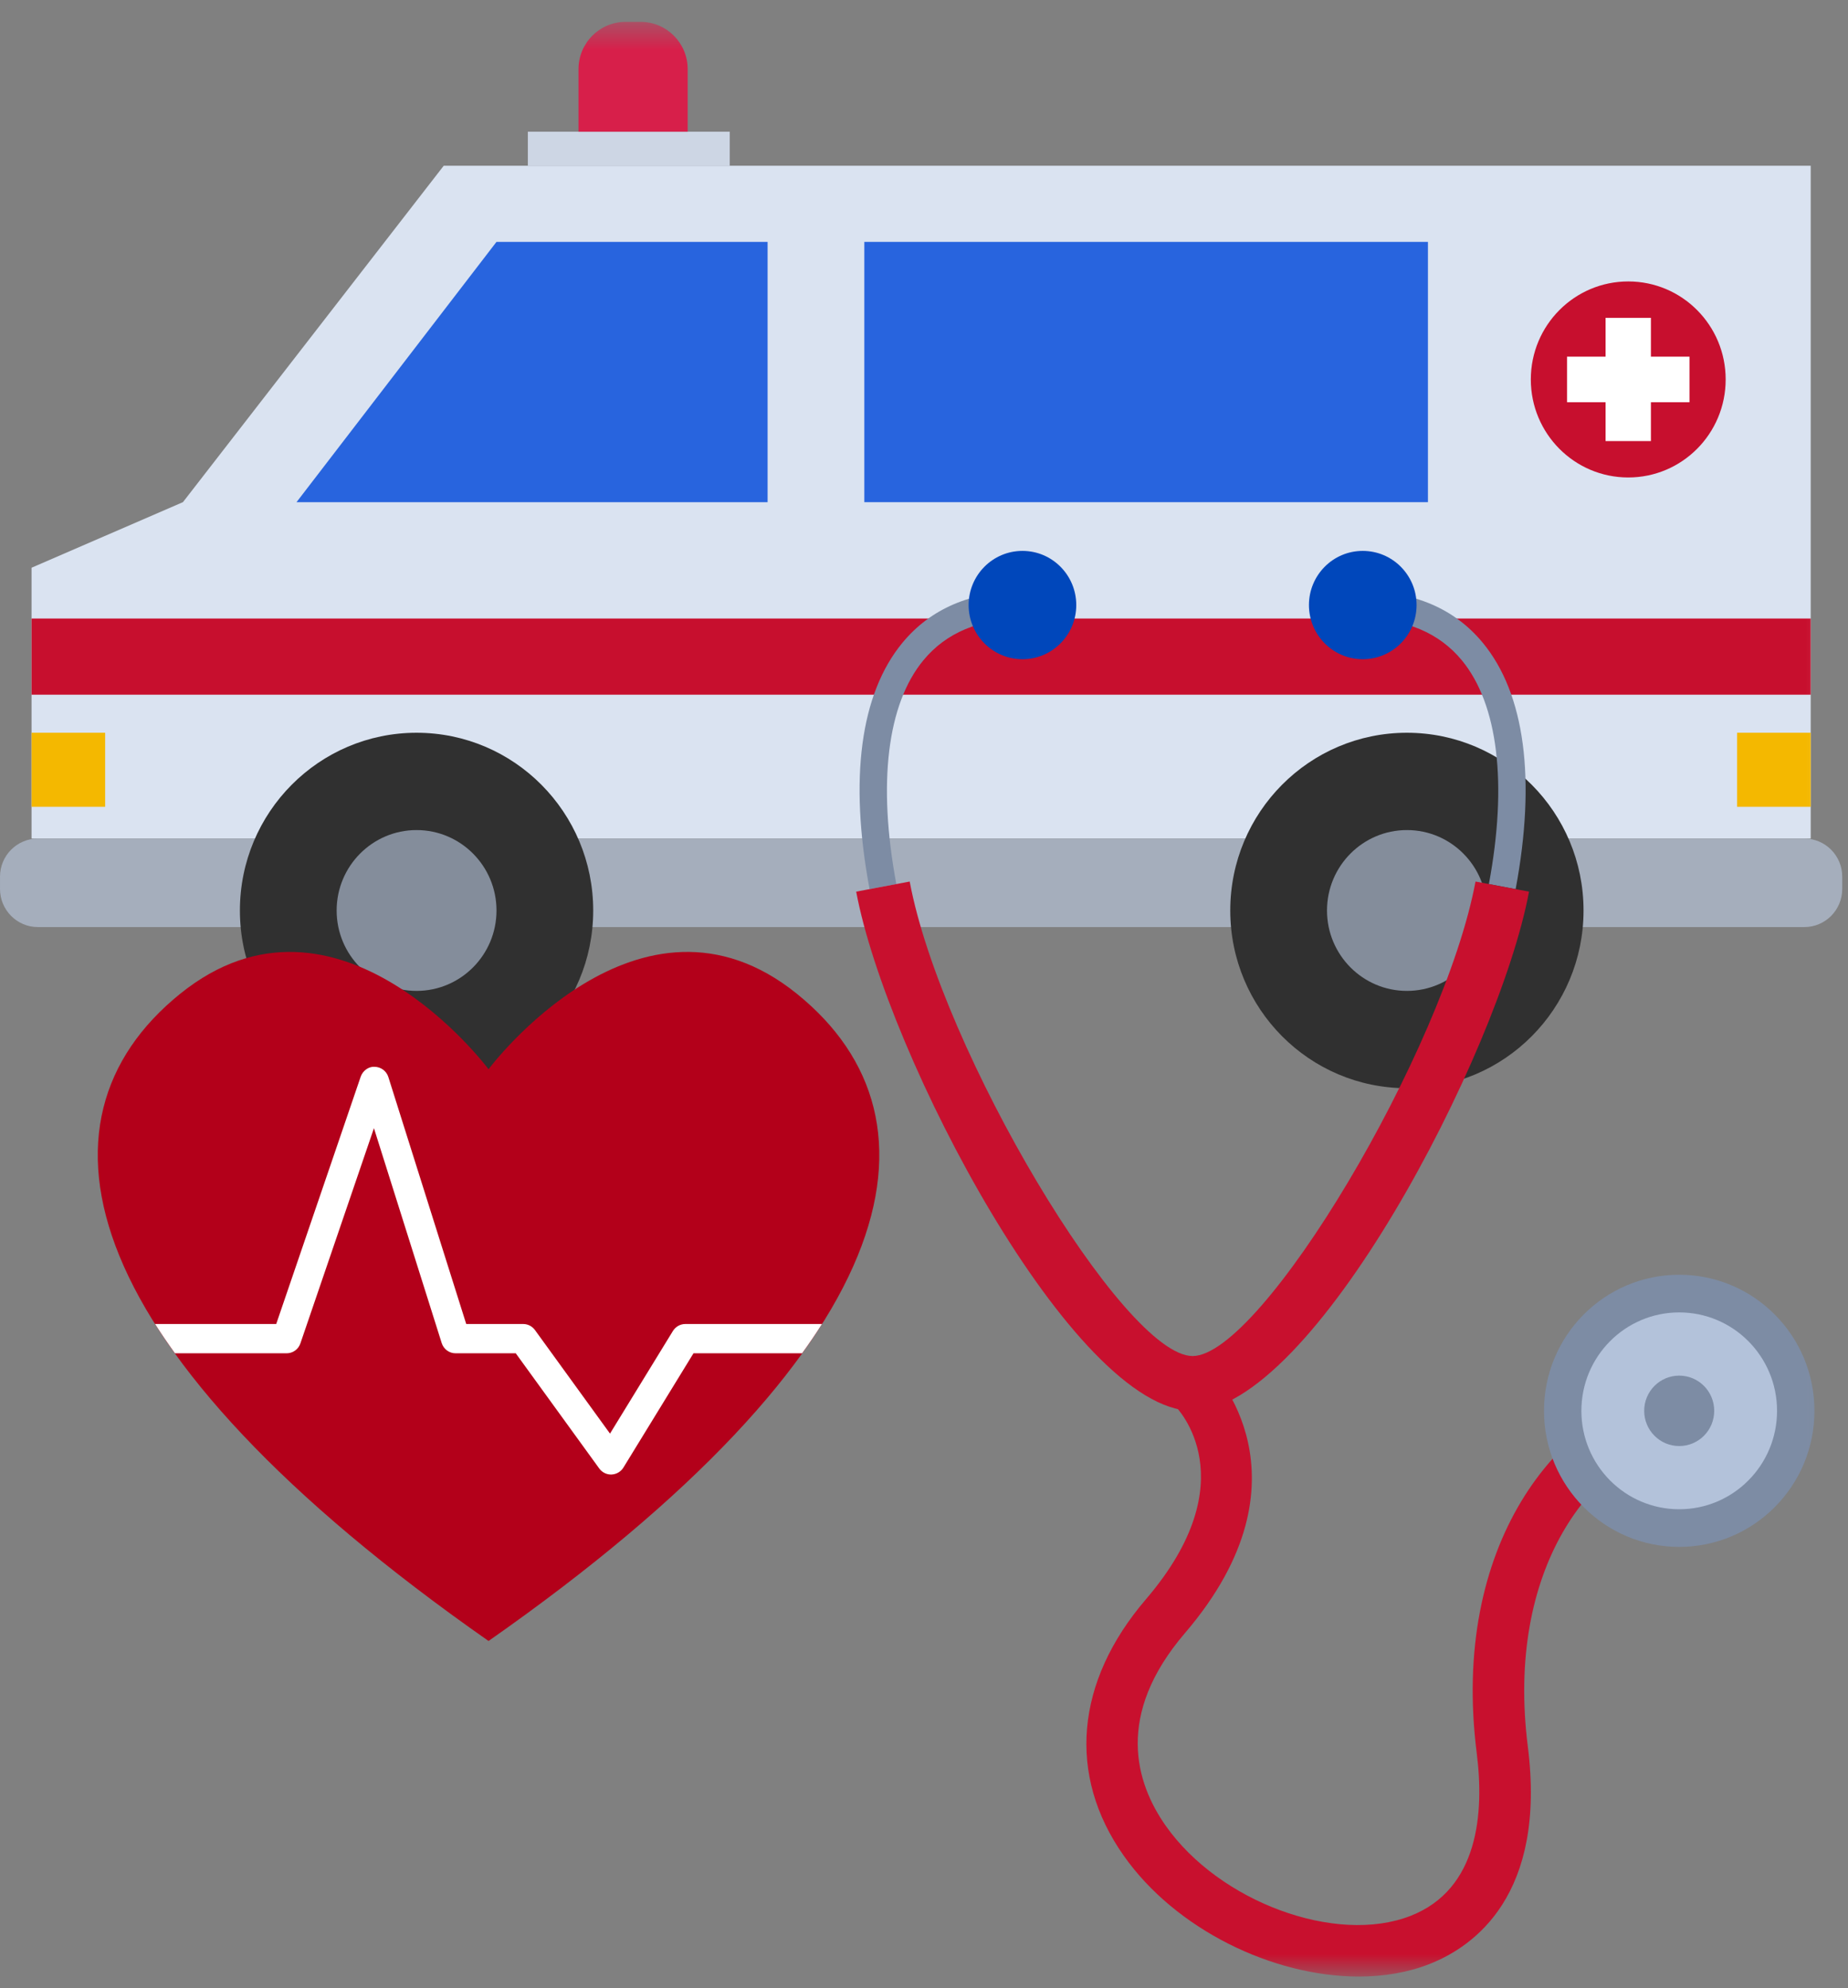 <?xml version="1.0" encoding="UTF-8"?>
<svg width="66px" height="71px" viewBox="0 0 66 71" version="1.1" xmlns="http://www.w3.org/2000/svg" xmlns:xlink="http://www.w3.org/1999/xlink">
    <rect x="0" y="0" width="66" height="71" fill="#808080" stroke="none"/>
    <!-- Generator: Sketch 43.2 (39069) - http://www.bohemiancoding.com/sketch -->
    <title>Page 1</title>
    <desc>Created with Sketch.</desc>
    <defs>
        <polygon id="path-1" points="0 70.296 65.793 70.296 65.793 0.496 0 0.496"></polygon>
    </defs>
    <g id="Secondary-Pages" stroke="none" stroke-width="1" fill="none" fill-rule="evenodd">
        <g id="Desktop---Building-Automation" transform="translate(-1034, -7092)">
            <g id="Section:-markets" transform="translate(0, 6719)">
                <g id="Page-1" transform="translate(1034, 373)">
                    <polygon id="Fill-1" fill="#DAE3F1" points="1.127 29.944 64.668 29.944 64.668 5.919 15.847 5.919 6.534 17.931 1.127 20.273"></polygon>
                    <g id="Group-34" transform="translate(0, 0.285)">
                        <g id="Group-4" transform="translate(0, 28.899)" fill="#A5AEBC">
                            <path d="M64.44,3.921 L1.353,3.921 C0.607,3.921 7.76470588e-05,3.312 7.76470588e-05,2.559 L7.76470588e-05,2.121 C7.76470588e-05,1.369 0.607,0.76 1.353,0.76 L64.44,0.76 C65.188,0.76 65.794,1.369 65.794,2.121 L65.794,2.559 C65.794,3.312 65.188,3.921 64.44,3.921" id="Fill-2"></path>
                        </g>
                        <path d="M43.938,32.228 C43.938,28.723 46.762,25.881 50.246,25.881 C53.731,25.881 56.555,28.723 56.555,32.228 C56.555,35.733 53.731,38.574 50.246,38.574 C46.762,38.574 43.938,35.733 43.938,32.228" id="Fill-5" fill="#303030"></path>
                        <path d="M47.393,32.228 C47.393,30.643 48.671,29.356 50.247,29.356 C51.823,29.356 53.1,30.643 53.1,32.228 C53.1,33.813 51.823,35.099 50.247,35.099 C48.671,35.099 47.393,33.813 47.393,32.228" id="Fill-7" fill="#848D9B"></path>
                        <path d="M8.568,32.228 C8.568,28.723 11.393,25.881 14.877,25.881 C18.362,25.881 21.186,28.723 21.186,32.228 C21.186,35.733 18.362,38.574 14.877,38.574 C11.393,38.574 8.568,35.733 8.568,32.228" id="Fill-9" fill="#303030"></path>
                        <path d="M12.023,32.228 C12.023,30.643 13.301,29.356 14.877,29.356 C16.454,29.356 17.732,30.643 17.732,32.228 C17.732,33.813 16.454,35.099 14.877,35.099 C13.301,35.099 12.023,33.813 12.023,32.228" id="Fill-11" fill="#848D9B"></path>
                        <mask id="mask-2" fill="white">
                            <use xlink:href="#path-1"></use>
                        </mask>
                        <g id="Clip-14"></g>
                        <polygon id="Fill-13" fill="#C70F2E" mask="url(#mask-2)" points="1.127 24.522 64.668 24.522 64.668 21.802 1.127 21.802"></polygon>
                        <polygon id="Fill-15" fill="#CDD6E4" mask="url(#mask-2)" points="18.852 5.635 26.062 5.635 26.062 4.418 18.852 4.418"></polygon>
                        <path d="M20.661,4.418 L24.56,4.418 L24.56,2.186 C24.56,1.252 23.808,0.496 22.88,0.496 L22.34,0.496 C21.413,0.496 20.661,1.252 20.661,2.186 L20.661,4.418 Z" id="Fill-16" fill="#D71F4A" mask="url(#mask-2)"></path>
                        <polygon id="Fill-17" fill="#F4B800" mask="url(#mask-2)" points="1.127 28.526 3.755 28.526 3.755 25.881 1.127 25.881"></polygon>
                        <polygon id="Fill-18" fill="#F4B800" mask="url(#mask-2)" points="62.038 28.526 64.668 28.526 64.668 25.881 62.038 25.881"></polygon>
                        <polygon id="Fill-19" fill="#2864DE" mask="url(#mask-2)" points="30.869 17.647 50.998 17.647 50.998 8.353 30.869 8.353"></polygon>
                        <polygon id="Fill-20" fill="#2864DE" mask="url(#mask-2)" points="10.59 17.647 27.414 17.647 27.414 8.353 17.731 8.353"></polygon>
                        <path d="M61.631,13.265 C61.631,11.331 60.074,9.765 58.152,9.765 C56.23,9.765 54.672,11.331 54.672,13.265 C54.672,15.199 56.23,16.765 58.152,16.765 C60.074,16.765 61.631,15.199 61.631,13.265" id="Fill-21" fill="#C70F2E" mask="url(#mask-2)"></path>
                        <polygon id="Fill-22" fill="#FFFFFF" mask="url(#mask-2)" points="60.339 12.451 58.961 12.451 58.961 11.065 57.342 11.065 57.342 12.451 55.965 12.451 55.965 14.079 57.342 14.079 57.342 15.465 58.961 15.465 58.961 14.079 60.339 14.079"></polygon>
                        <path d="M28.464,35.205 C22.843,30.665 17.448,37.896 17.448,37.896 C17.448,37.896 12.052,30.665 6.431,35.205 C0.81,39.746 2.609,47.931 17.448,58.313 C32.286,47.931 34.085,39.746 28.464,35.205" id="Fill-23" fill="#B3001A" mask="url(#mask-2)"></path>
                        <path d="M29.356,46.994 L24.477,46.994 C24.297,46.994 24.13,47.088 24.034,47.241 L21.786,50.908 L19.105,47.209 C19.006,47.073 18.85,46.994 18.684,46.994 L16.651,46.994 L13.87,38.176 C13.803,37.961 13.605,37.813 13.38,37.81 C13.167,37.793 12.955,37.95 12.882,38.163 L9.865,46.994 L5.539,46.994 C5.756,47.337 5.995,47.687 6.249,48.04 L10.236,48.04 C10.459,48.04 10.656,47.898 10.728,47.687 L13.355,40.001 L15.775,47.675 C15.844,47.892 16.044,48.04 16.271,48.04 L18.42,48.04 L21.402,52.154 C21.5,52.289 21.656,52.369 21.822,52.369 C21.829,52.369 21.835,52.369 21.842,52.368 C22.015,52.361 22.174,52.268 22.265,52.12 L24.767,48.04 L28.646,48.04 C28.901,47.687 29.139,47.337 29.356,46.994" id="Fill-24" fill="#FFFFFF" mask="url(#mask-2)"></path>
                        <path d="M54.13,31.465 L53.174,31.285 C53.845,27.699 53.501,24.862 52.209,23.294 C51.396,22.309 50.206,21.81 48.669,21.81 L48.669,20.832 C50.509,20.832 51.952,21.451 52.958,22.67 C54.46,24.491 54.865,27.533 54.13,31.465" id="Fill-25" fill="#7D8CA4" mask="url(#mask-2)"></path>
                        <path d="M50.592,21.321 C50.592,20.253 49.732,19.387 48.669,19.387 C47.608,19.387 46.748,20.253 46.748,21.321 C46.748,22.389 47.608,23.255 48.669,23.255 C49.732,23.255 50.592,22.389 50.592,21.321" id="Fill-26" fill="#0047BB" mask="url(#mask-2)"></path>
                        <path d="M31.056,31.465 L32.012,31.285 C31.341,27.699 31.684,24.862 32.977,23.294 C33.789,22.309 34.98,21.81 36.517,21.81 L36.517,20.832 C34.677,20.832 33.234,21.451 32.228,22.67 C30.726,24.491 30.321,27.533 31.056,31.465" id="Fill-27" fill="#7D8CA4" mask="url(#mask-2)"></path>
                        <path d="M52.697,31.194 C51.572,37.211 45.057,48.138 42.593,48.138 C40.129,48.138 33.613,37.211 32.489,31.194 L30.578,31.555 C31.667,37.382 38.334,50.094 42.593,50.094 C46.852,50.094 53.519,37.382 54.608,31.555 L52.697,31.194 Z" id="Fill-28" fill="#C8102E" mask="url(#mask-2)"></path>
                        <path d="M34.594,21.321 C34.594,20.253 35.455,19.387 36.517,19.387 C37.578,19.387 38.438,20.253 38.438,21.321 C38.438,22.389 37.578,23.255 36.517,23.255 C35.455,23.255 34.594,22.389 34.594,21.321" id="Fill-29" fill="#0047BB" mask="url(#mask-2)"></path>
                        <path d="M48.529,70.296 C45.463,70.296 41.983,68.614 40.129,65.974 C38.111,63.105 38.402,59.77 40.924,56.826 C44.566,52.574 42.057,50.005 41.949,49.899 L43.238,48.578 C43.276,48.617 47.072,52.483 42.318,58.033 C39.812,60.958 40.561,63.384 41.63,64.907 C43.547,67.635 47.716,69.17 50.377,68.129 C52.817,67.174 53.009,64.44 52.74,62.314 C51.805,54.92 55.571,50.116 59.775,49.191 L60.169,50.998 C56.781,51.743 53.769,55.79 54.565,62.08 C55.236,67.382 52.647,69.225 51.044,69.852 C50.274,70.154 49.419,70.296 48.529,70.296" id="Fill-30" fill="#C8102E" mask="url(#mask-2)"></path>
                        <path d="M64.802,50.094 C64.802,47.411 62.639,45.235 59.972,45.235 C57.304,45.235 55.143,47.411 55.143,50.094 C55.143,52.778 57.304,54.953 59.972,54.953 C62.639,54.953 64.802,52.778 64.802,50.094" id="Fill-31" fill="#7D8CA4" mask="url(#mask-2)"></path>
                        <path d="M63.466,50.094 C63.466,48.153 61.902,46.58 59.972,46.58 C58.042,46.58 56.478,48.153 56.478,50.094 C56.478,52.035 58.042,53.609 59.972,53.609 C61.902,53.609 63.466,52.035 63.466,50.094" id="Fill-32" fill="#B3C2DA" mask="url(#mask-2)"></path>
                        <path d="M61.222,50.094 C61.222,49.399 60.663,48.837 59.972,48.837 C59.281,48.837 58.721,49.399 58.721,50.094 C58.721,50.79 59.281,51.352 59.972,51.352 C60.663,51.352 61.222,50.79 61.222,50.094" id="Fill-33" fill="#7D8CA4" mask="url(#mask-2)"></path>
                    </g>
                </g>
            </g>
        </g>
    </g>
</svg>